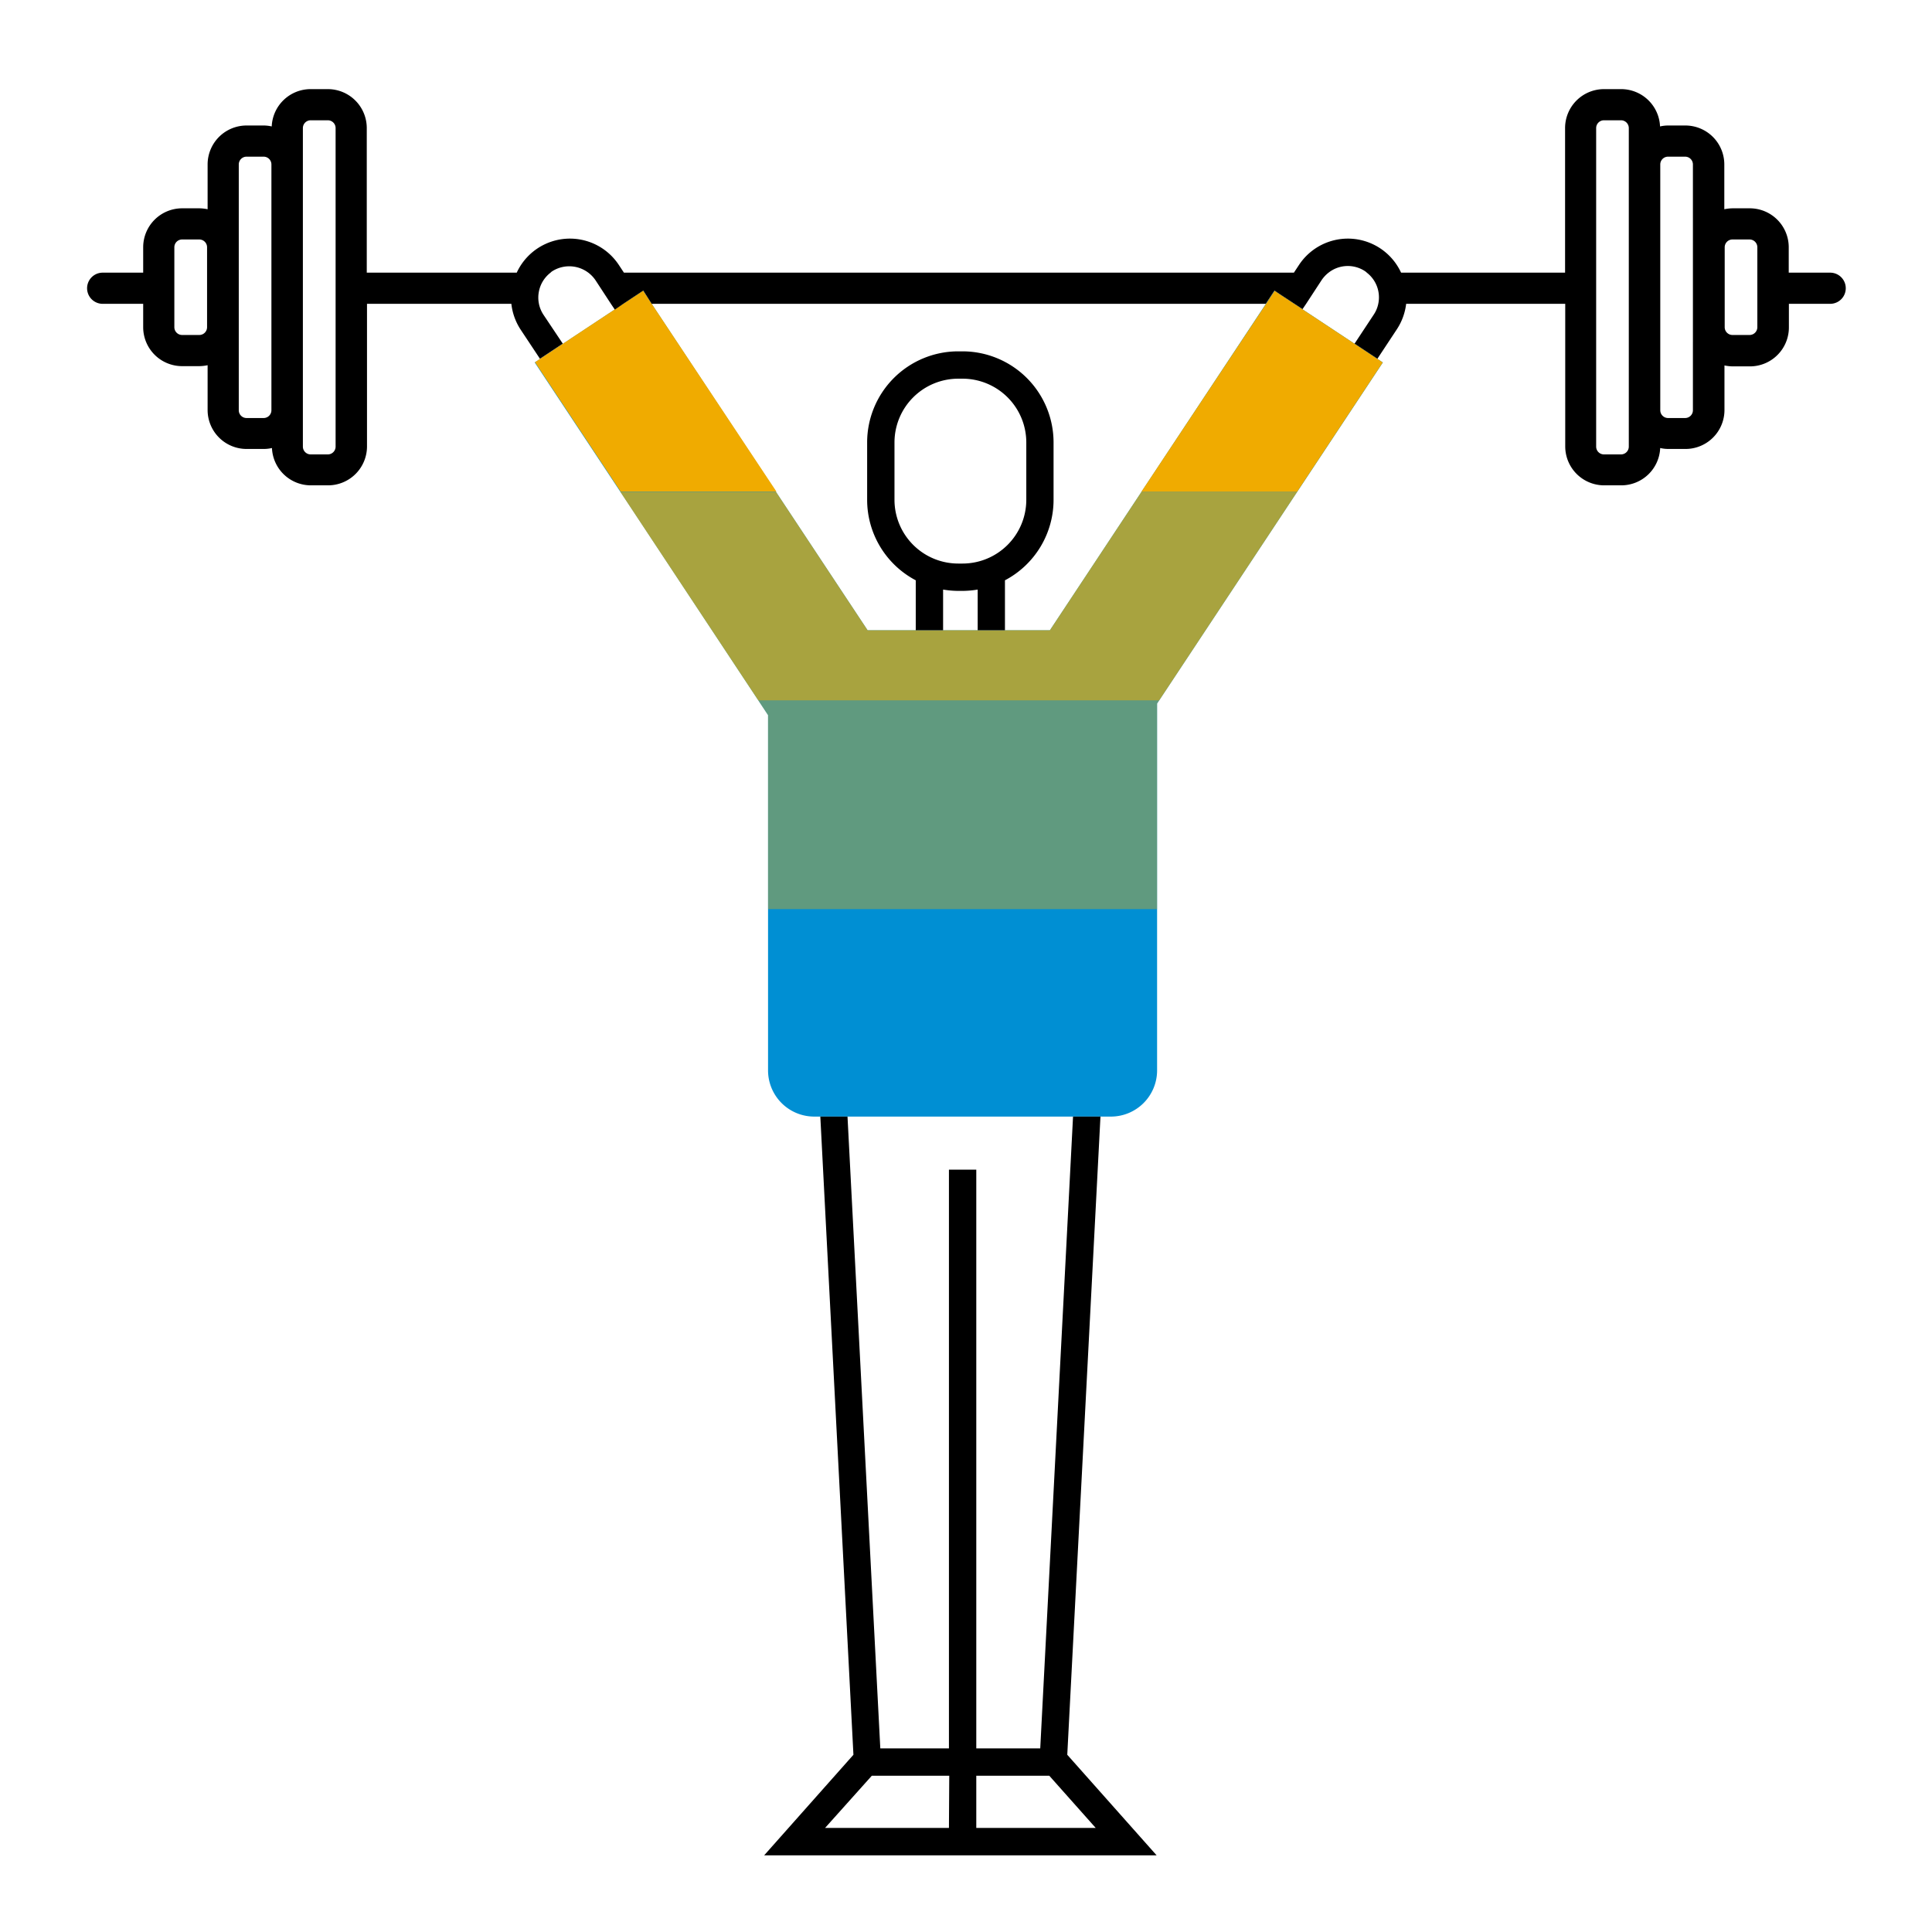 <svg xmlns="http://www.w3.org/2000/svg" viewBox="0 0 248 248"><defs><style>.cls-1{fill:#008fd3;}.cls-2,.cls-3,.cls-4{fill:#f0ab00;}.cls-3{opacity:0.7;}.cls-4{opacity:0.4;}</style></defs><title>284775-pictogram</title><g id="color_band" data-name="color band"><path class="cls-1" d="M163.6,37.33,146.52,63.14,134.77,80.9h-23.4L99.61,63.14,82.54,37.33l-13.9,9.2,11,16.61L97.35,89.92l1.24,1.88v45.61a5.93,5.93,0,0,0,5.92,5.92h38.11a5.93,5.93,0,0,0,5.91-5.92V90.31l.26-.39,17.72-26.78,11-16.61Z"/></g><g id="_100_band" data-name="100% band"><path class="cls-2" d="M167.2,39.71l6.7,4.43,2.93,1.94.67.45-11,16.61h-20l16-24.11,1.12-1.7.67.45,2.93,1.93ZM81.86,37.78,80,39l-.67.44-.36.24h0l-6.7,4.43-2.93,1.94-.67.45,11,16.61h20L83.66,39l-1.12-1.7Z"/></g><g id="_70_band" data-name="70% band"><polygon class="cls-3" points="146.52 63.14 134.77 80.9 129.01 80.9 125.5 80.9 121.06 80.9 117.55 80.9 111.37 80.9 99.61 63.14 79.63 63.14 97.35 89.92 114.6 89.92 131.54 89.92 148.79 89.92 166.51 63.14 146.52 63.14"/></g><g id="_40_band" data-name="40% band"><polyline class="cls-4" points="148.53 90.31 148.53 116.7 98.59 116.7 98.59 91.8 98.59 91.8 97.35 89.92 114.6 89.92 131.54 89.92 148.79 89.92"/></g><g id="outlines_--_combound_path" data-name="outlines -- combound path"><path d="M234.91,35h-5.3V31.74a5,5,0,0,0-5-5h-2.19a5.5,5.5,0,0,0-1.08.12V21.11a5,5,0,0,0-5-5h-2.19a4.66,4.66,0,0,0-1.06.12,5,5,0,0,0-5-4.79h-2.19a5,5,0,0,0-5,5V35H179.85a7.52,7.52,0,0,0-13.1-1l-.66,1h-86l-.66-1a7.52,7.52,0,0,0-13.1,1H47.08V16.44a5,5,0,0,0-5-5h-2.2a5,5,0,0,0-5,4.79,4.74,4.74,0,0,0-1.07-.12H31.65a5,5,0,0,0-5,5v5.75a5.4,5.4,0,0,0-1.07-.12h-2.2a5,5,0,0,0-5,5V35h-5.2a2,2,0,0,0,0,4h5.2v3a5,5,0,0,0,5,5h2.2a5.4,5.4,0,0,0,1.07-.12v5.75a5,5,0,0,0,5,5h2.19a4.74,4.74,0,0,0,1.07-.12,5,5,0,0,0,5,4.79h2.2a5,5,0,0,0,5-5V39H65.64a7.56,7.56,0,0,0,1.19,3.31l2.48,3.74,2.93-1.94L69.76,40.4a4,4,0,0,1-.58-3A4,4,0,0,1,70.67,35a1.06,1.06,0,0,1,.23-.19A4.07,4.07,0,0,1,76.46,36l2,3.06.46.68.36-.24L80,39h0l1.89-1.25.68-.45L83.66,39h78.82l1.12-1.7.67.45,2.93,1.93.46-.68,2-3.06a4.16,4.16,0,0,1,.88-.94,4,4,0,0,1,4.68-.19,1.37,1.37,0,0,1,.23.19,4,4,0,0,1,1.47,4,3.88,3.88,0,0,1-.57,1.37l-2.47,3.74,2.93,1.94,2.47-3.74A7.55,7.55,0,0,0,180.5,39h20.42v18.3a5,5,0,0,0,5,5h2.19a5,5,0,0,0,5-4.79,4.66,4.66,0,0,0,1.06.12h2.19a5,5,0,0,0,5-5V46.91a5.5,5.5,0,0,0,1.08.12h2.19a5,5,0,0,0,5-5V39h5.3a2,2,0,0,0,0-4ZM26.58,34.88V42a1,1,0,0,1-1,1h-2.2a1,1,0,0,1-1-1V31.74a1,1,0,0,1,1-1h2.2a1,1,0,0,1,1,1Zm8.26,0V52.66a1,1,0,0,1-1,1H31.65a1,1,0,0,1-1-1V21.11a1,1,0,0,1,1-1h2.19a1,1,0,0,1,1,1Zm8.24,0V57.33a1,1,0,0,1-1,1h-2.2a1,1,0,0,1-1-1V16.44a1,1,0,0,1,1-1h2.2a1,1,0,0,1,1,1Zm166,0V57.33a1,1,0,0,1-1,1h-2.19a1,1,0,0,1-1-1V16.44a1,1,0,0,1,1-1h2.19a1,1,0,0,1,1,1Zm8.23,0V52.66a1,1,0,0,1-1,1h-2.19a1,1,0,0,1-1-1V21.11a1,1,0,0,1,1-1h2.19a1,1,0,0,1,1,1Zm8.27,0V42a1,1,0,0,1-1,1h-2.19a1,1,0,0,1-1-1V31.74a1,1,0,0,1,1-1h2.19a1,1,0,0,1,1,1ZM141.26,143.33h-3.52l-4.21,81.1h-8.21V150.14h-3.51v74.29H113l-4.21-81.1H105.3l4.25,81.92L98.09,238.16h50.38L137,225.25Zm-19.45,91.31h-15.9l6-6.7h9.94Zm18.84,0H125.32v-6.7h9.37ZM129,80.9V74.49a11.68,11.68,0,0,0,6.24-10.33V56.79A11.7,11.7,0,0,0,123.56,45.1H123a11.7,11.7,0,0,0-11.69,11.69v7.37a11.68,11.68,0,0,0,6.24,10.33V80.9h3.51V75.68a12.38,12.38,0,0,0,1.94.17h.56a12.38,12.38,0,0,0,1.94-.17V80.9Zm-5.45-8.56H123a8.19,8.19,0,0,1-8.18-8.18V56.79A8.19,8.19,0,0,1,123,48.61h.56a8.19,8.19,0,0,1,8.18,8.18v7.37A8.19,8.19,0,0,1,123.56,72.34Z"/></g></svg>
